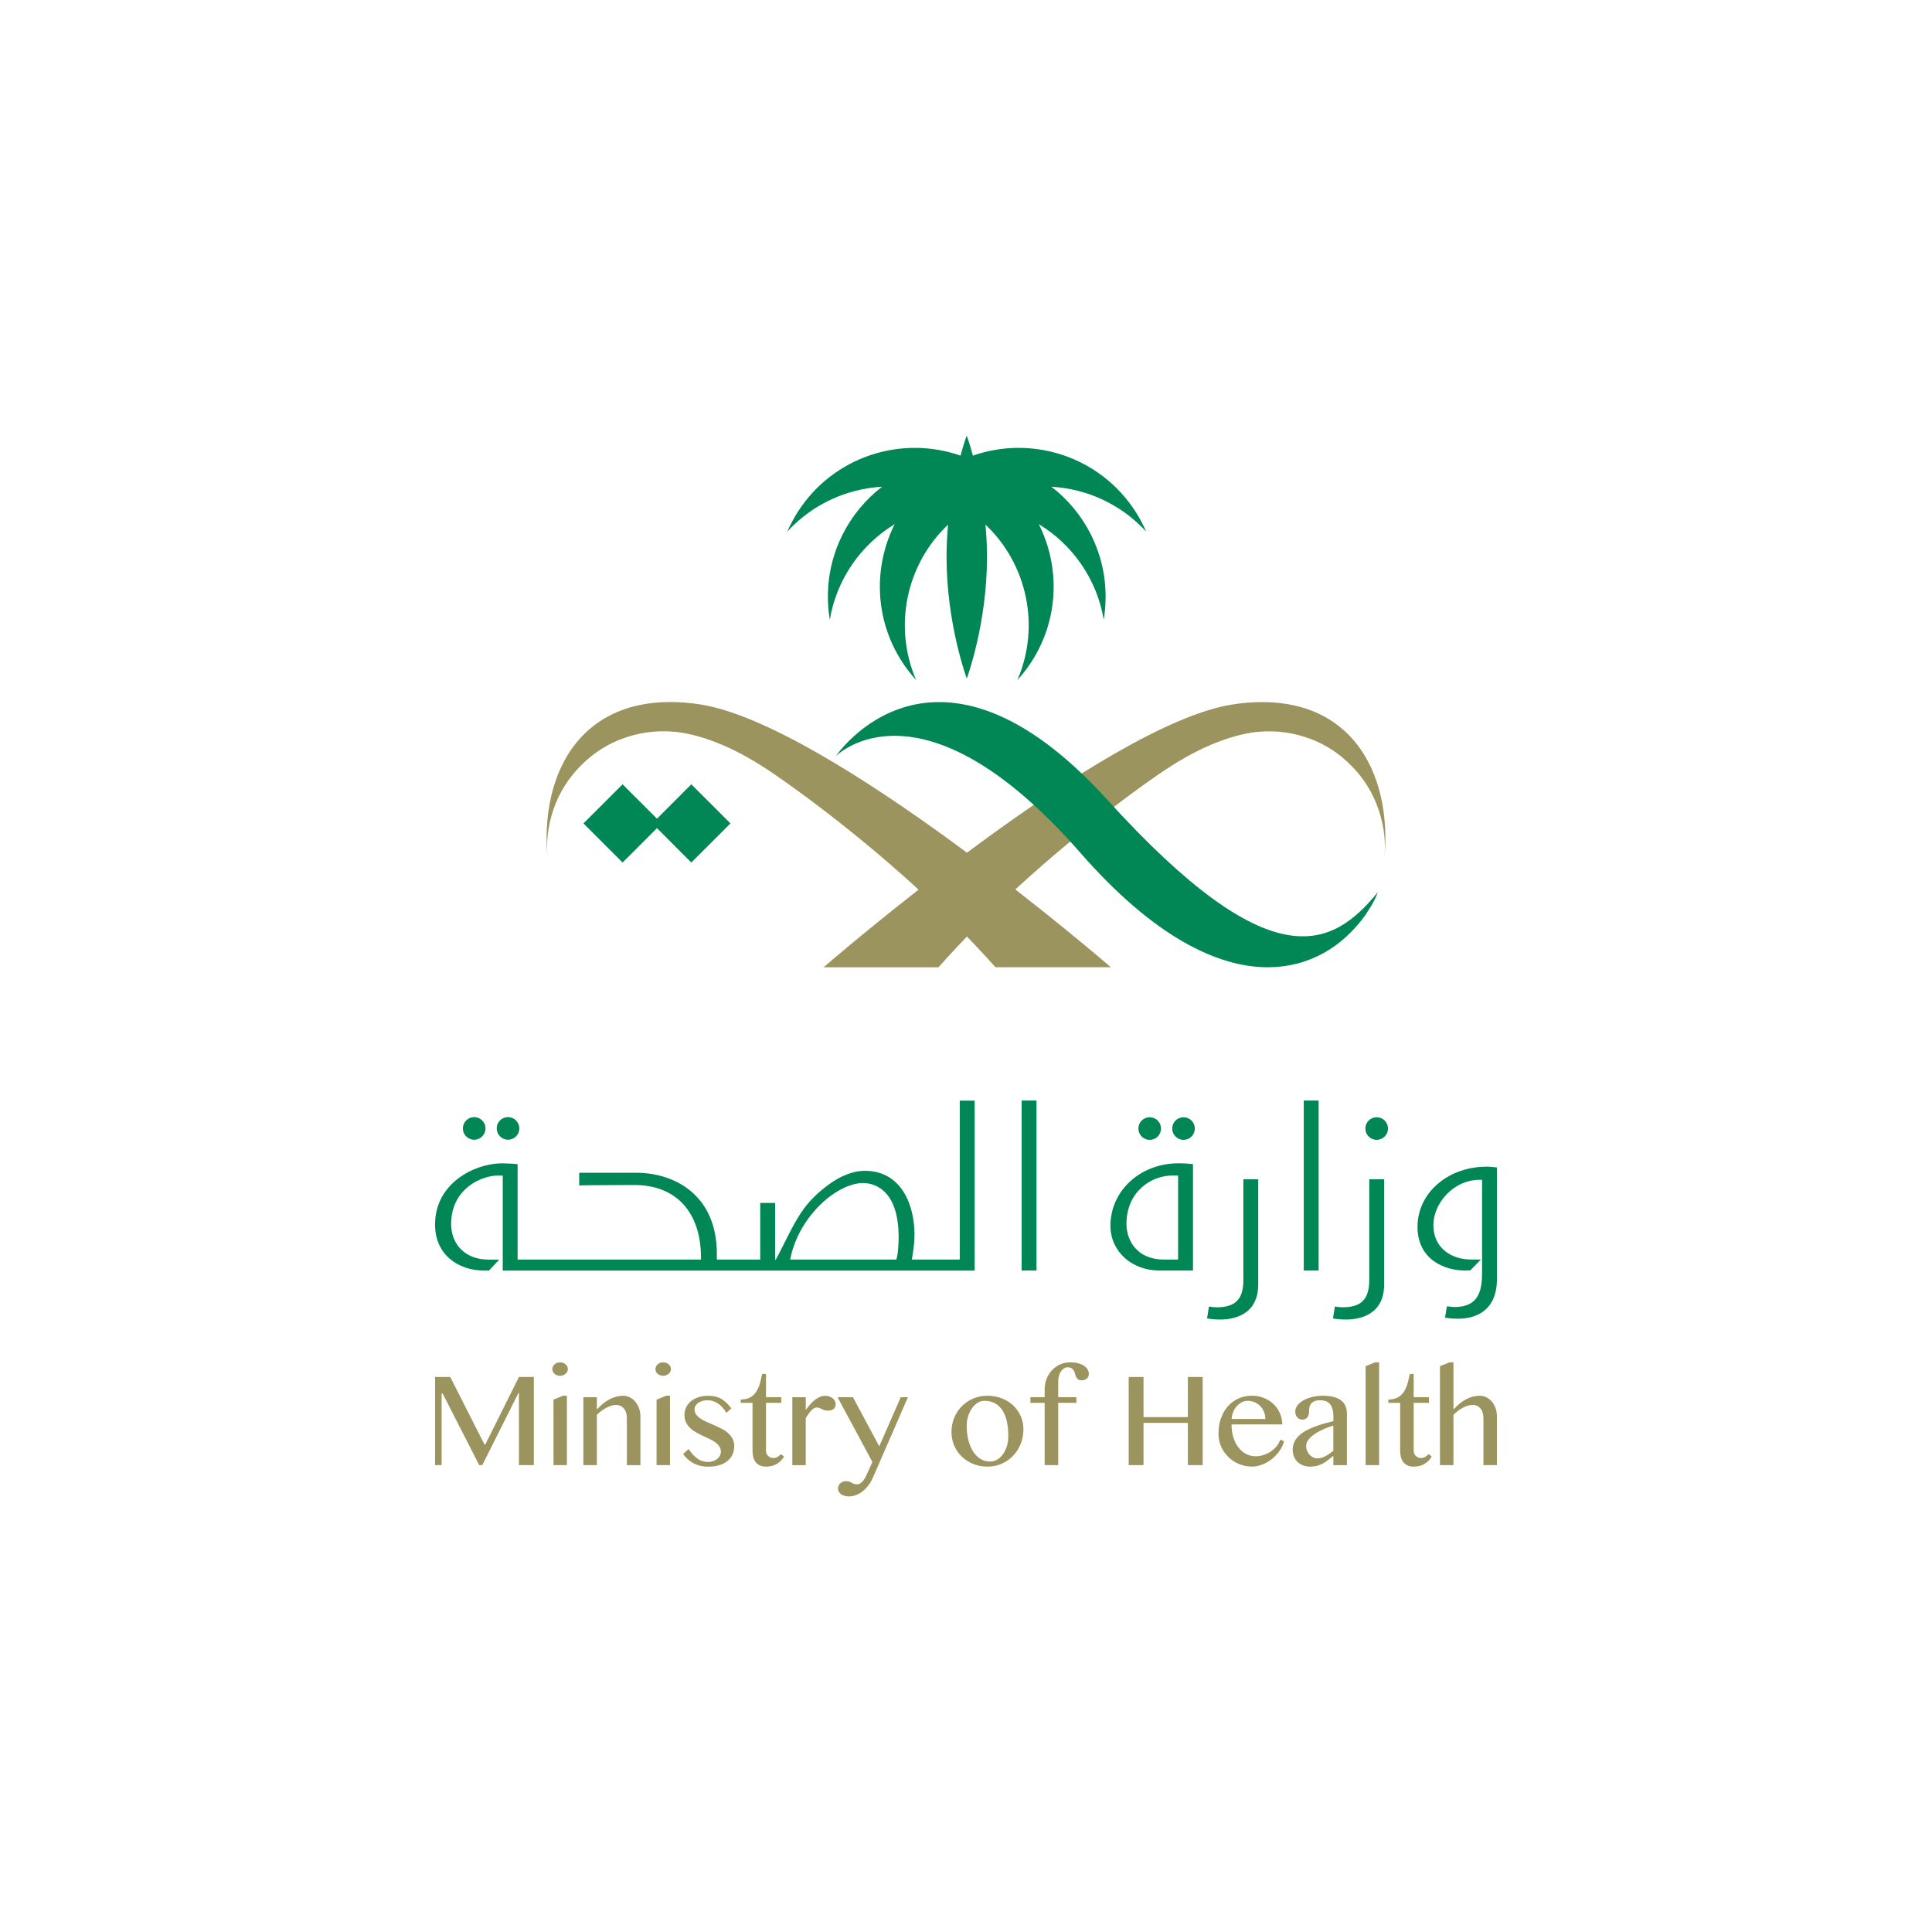 <?xml version="1.0" encoding="UTF-8"?>
<svg xmlns="http://www.w3.org/2000/svg" version="1.1" viewBox="0 0 621.29 621.29">
  <defs>
    <style>
      .cls-1, .cls-2 {
        fill-rule: evenodd;
      }

      .cls-1, .cls-3 {
        fill: #9b945f;
      }

      .cls-2, .cls-4 {
        fill: #008755;
      }
    </style>
  </defs>
  <!-- Generator: Adobe Illustrator 28.7.1, SVG Export Plug-In . SVG Version: 1.2.0 Build 142)  -->
  <g>
    <g id="Layer_1">
      <g>
        <path class="cls-3" d="M156.04,464.56h-.22l-11.04-21.76h-4.87v28.36h2.1v-23.06h.32l11.78,23.06h.98l11.63-23.22h.16v23.22h4.79v-28.36h-4.79l-10.84,21.76ZM177.99,450.09v21.06h4.32v-22.31h-1.26l-3.06,1.25ZM181.87,438.73c-.22-.2-.49-.35-.8-.47-.31-.12-.63-.17-.97-.17s-.66.05-.96.17c-.3.12-.56.27-.79.47-.22.2-.4.43-.54.69-.14.27-.2.55-.2.84s.07.58.2.85c.14.26.31.49.54.69s.49.35.79.46c.3.12.62.17.96.17s.66-.06.97-.17c.31-.11.57-.27.8-.46.22-.2.41-.43.54-.69.14-.27.2-.55.2-.85s-.07-.58-.2-.84c-.13-.26-.31-.49-.54-.69M204.32,450.78c-.49-.6-1.08-1.07-1.75-1.41-.67-.35-1.39-.52-2.15-.52-1.48,0-2.93.37-4.36,1.11-1.43.74-2.8,1.85-4.12,3.33v-3.99h-4.34v21.86h4.34v-16.2c.49-.47,1-.9,1.53-1.29.53-.39,1.06-.72,1.59-1,.53-.28,1.05-.49,1.57-.64.52-.15,1.01-.22,1.47-.22,1.03,0,1.85.37,2.51,1.12.65.75.98,1.84.98,3.28v14.96h4.36v-15.69c0-.91-.15-1.77-.44-2.57-.29-.81-.69-1.51-1.18-2.11M215.02,438.73c-.23-.2-.49-.35-.8-.47-.31-.12-.63-.17-.97-.17s-.66.05-.96.17c-.3.12-.56.27-.78.47-.22.2-.41.43-.54.69-.14.27-.2.55-.2.84s.07.58.2.85c.14.26.32.49.54.69s.49.35.78.46c.3.12.62.17.96.17s.66-.06.97-.17c.3-.11.56-.27.8-.46.22-.2.4-.43.53-.69.14-.27.21-.55.21-.85s-.07-.58-.21-.84c-.14-.26-.32-.49-.53-.69M211.14,450.09v21.06h4.32v-22.31h-1.26l-3.05,1.25ZM234.12,460.83c-.59-.53-1.27-.99-2.04-1.37-.76-.4-1.54-.76-2.34-1.11-.8-.35-1.58-.69-2.35-1.02-.76-.33-1.44-.7-2.04-1.09-.59-.4-1.08-.83-1.45-1.33-.36-.49-.55-1.06-.55-1.71,0-.39.1-.76.31-1.12.2-.36.48-.67.85-.93.37-.26.81-.47,1.33-.63.52-.15,1.08-.23,1.69-.23,1.17,0,2.26.33,3.29,1,1.03.67,1.95,1.68,2.78,3.04l1.59-1.43c-.65-.85-1.28-1.54-1.88-2.07-.61-.53-1.21-.94-1.82-1.23-.6-.29-1.22-.49-1.86-.59-.64-.11-1.32-.15-2.04-.15-1.08,0-2.09.15-3,.45-.92.31-1.71.73-2.37,1.28-.66.54-1.17,1.18-1.55,1.93-.37.75-.56,1.56-.56,2.44,0,.94.16,1.75.5,2.44.33.69.78,1.29,1.32,1.81.55.52,1.18.98,1.89,1.38.71.4,1.42.77,2.15,1.12.73.35,1.44.68,2.15,1.01.71.33,1.33.69,1.88,1.09.55.4.99.85,1.33,1.34.33.5.49,1.07.49,1.74,0,.41-.1.81-.3,1.2-.2.39-.49.74-.85,1.04-.36.3-.79.54-1.29.72-.5.18-1.05.28-1.65.28s-1.2-.08-1.74-.23c-.53-.16-1.05-.4-1.55-.73-.49-.34-.99-.76-1.48-1.28-.49-.52-1-1.16-1.53-1.91l-1.77,1.61c.65.85,1.32,1.55,2.01,2.08.69.53,1.37.94,2.06,1.23.69.29,1.36.49,2.04.59.67.11,1.33.16,1.96.16,1.4,0,2.63-.17,3.68-.51,1.05-.34,1.92-.8,2.62-1.39.7-.59,1.22-1.29,1.56-2.1.35-.8.52-1.67.52-2.59s-.18-1.71-.55-2.4c-.37-.68-.84-1.29-1.45-1.81M250.02,468.51c-.4.24-.84.36-1.34.36-.32,0-.63-.06-.92-.18-.29-.12-.54-.29-.75-.49-.21-.21-.38-.46-.5-.75-.12-.28-.18-.59-.18-.91v-15.41h4.91v-1.83h-4.91v-7.47h-1.24c-.22,1.11-.47,2.17-.75,3.16-.29.99-.68,1.87-1.18,2.61-.5.75-1.15,1.35-1.94,1.79-.79.44-1.79.66-3.02.66v1.07h3.79v15.41c0,.76.09,1.45.25,2.08.17.62.43,1.16.79,1.61.35.44.8.79,1.33,1.04.54.24,1.17.37,1.9.37,1.42,0,2.6-.29,3.57-.88.96-.58,1.74-1.37,2.32-2.38l-1.08-.73c-.3.36-.65.65-1.05.88M267.75,449.63c-.3-.24-.66-.43-1.07-.57-.41-.14-.85-.21-1.32-.21-.59,0-1.16.12-1.72.37-.56.24-1.11.58-1.64,1-.53.42-1.04.91-1.53,1.47-.49.56-.95,1.14-1.36,1.75v-4.13h-4.32v21.86h4.32v-15.14c.3-.49.6-.94.9-1.36.3-.41.59-.77.88-1.08.29-.3.58-.54.87-.71.29-.17.58-.25.87-.25.37,0,.67.05.92.15.24.1.49.22.73.35.23.13.5.25.79.35.29.1.68.15,1.17.15.79,0,1.4-.18,1.84-.54.44-.36.66-.89.66-1.6,0-.35-.09-.69-.27-1.01-.17-.32-.42-.6-.72-.84M282.74,465.09l-8.45-15.78h-4.95l11.2,20.82-1.47,3.28c-.17.39-.37.82-.59,1.28-.22.46-.47.88-.75,1.27-.28.39-.61.71-.96.97-.35.26-.75.39-1.2.39-.42,0-.76-.05-1-.15-.25-.1-.48-.22-.7-.35-.21-.13-.46-.24-.72-.35-.26-.1-.63-.15-1.09-.15-.39,0-.75.07-1.07.2-.32.13-.59.32-.81.53-.23.22-.4.47-.52.76-.12.29-.18.59-.18.89,0,.37.09.71.28,1.02.18.31.43.57.75.8.32.22.69.4,1.12.52.43.12.88.18,1.36.18.69,0,1.4-.12,2.12-.37.72-.25,1.43-.63,2.11-1.14.69-.51,1.34-1.16,1.95-1.94.62-.79,1.15-1.72,1.63-2.79l11.17-25.67h-2.32l-6.89,15.78ZM325.83,451.96c-1.03-.97-2.25-1.73-3.66-2.28-1.4-.56-2.94-.84-4.61-.84s-3.22.31-4.64.92c-1.42.61-2.64,1.44-3.67,2.5-1.03,1.05-1.83,2.28-2.41,3.7-.58,1.42-.86,2.94-.86,4.55s.29,2.97.86,4.33c.58,1.35,1.38,2.53,2.41,3.53,1.02,1.01,2.24,1.8,3.67,2.38,1.42.59,2.96.88,4.64.88s3.21-.31,4.61-.95c1.41-.63,2.63-1.49,3.66-2.58,1.03-1.09,1.83-2.37,2.42-3.82.57-1.46.86-3.02.86-4.68,0-1.49-.29-2.89-.86-4.2-.58-1.31-1.39-2.45-2.42-3.43M323.8,464.98c-.29,1-.69,1.86-1.21,2.6-.52.74-1.14,1.33-1.85,1.77-.72.44-1.5.66-2.35.66-1.18,0-2.24-.31-3.18-.91-.93-.6-1.73-1.42-2.36-2.46-.64-1.04-1.13-2.26-1.47-3.65-.34-1.4-.51-2.89-.51-4.48,0-1.1.16-2.14.47-3.11.31-.98.73-1.84,1.25-2.57.52-.74,1.13-1.31,1.81-1.73.68-.42,1.38-.63,2.12-.63,1.43,0,2.63.29,3.61.89.97.59,1.78,1.4,2.39,2.43.61,1.03,1.05,2.23,1.32,3.61.27,1.38.41,2.86.41,4.45,0,1.1-.14,2.14-.43,3.13M348.57,439.18c-.51-.33-1.15-.6-1.9-.79-.75-.19-1.62-.29-2.58-.29-1.13,0-2.19.22-3.18.67-.99.45-1.86,1.06-2.59,1.84-.74.78-1.32,1.7-1.74,2.75-.43,1.05-.64,2.18-.64,3.37v2.57h-4.58v1.83h4.58v20.03h4.36v-20.03h5.85v-1.83h-5.85v-5.19c0-.56.07-1.1.22-1.63.15-.53.36-1,.62-1.41.26-.41.58-.74.96-.99.37-.25.78-.38,1.21-.38.57,0,1.01.11,1.31.31.31.21.54.46.71.78.16.31.29.65.38,1.01.09.36.2.7.35,1.01.15.31.37.57.64.77.28.2.69.3,1.21.3.3,0,.59-.05.85-.14.27-.09.51-.23.72-.41.2-.18.37-.39.49-.64.12-.25.18-.54.18-.87,0-.51-.14-1-.41-1.45-.27-.45-.67-.85-1.18-1.18M381.99,455.72h-14.26v-12.92h-4.77v28.36h4.77v-13.6h14.26v13.6h4.77v-28.36h-4.77v12.92ZM410.65,464.93c-.5.65-1.1,1.22-1.8,1.71-.71.5-1.49.9-2.37,1.2-.87.31-1.78.46-2.73.46-1.13,0-2.16-.26-3.11-.77-.95-.51-1.77-1.23-2.45-2.14-.68-.91-1.21-1.99-1.59-3.25-.38-1.25-.57-2.61-.57-4.08h16.32c0-1.22-.24-2.39-.72-3.5-.48-1.12-1.14-2.1-1.99-2.94-.86-.85-1.88-1.52-3.08-2.03-1.2-.5-2.51-.75-3.96-.75-1.61,0-3.09.31-4.41.92-1.33.61-2.46,1.46-3.4,2.54-.94,1.08-1.66,2.38-2.18,3.87-.52,1.49-.77,3.11-.77,4.87,0,1.46.28,2.84.84,4.12.56,1.28,1.33,2.4,2.3,3.35.97.96,2.11,1.72,3.41,2.27,1.3.56,2.68.84,4.17.84,1.13,0,2.24-.21,3.35-.65,1.11-.43,2.12-1,3.05-1.74.93-.73,1.75-1.59,2.45-2.57.7-.98,1.2-2.03,1.52-3.17l-1.24-.55c-.2.68-.55,1.34-1.05,1.98M396.61,453.98c.3-.71.69-1.33,1.16-1.84.47-.51,1.01-.92,1.61-1.22.6-.3,1.23-.45,1.88-.45.79,0,1.52.15,2.21.45.69.3,1.28.71,1.79,1.23.51.53.91,1.14,1.21,1.86.29.72.44,1.48.44,2.31l-10.86-.02c.07-.83.25-1.6.56-2.31M431.4,450.43c-.61-.5-1.41-.89-2.4-1.17-.99-.28-2.21-.42-3.65-.42-1.18,0-2.31.13-3.38.4-1.08.26-2.01.62-2.81,1.08-.8.45-1.44.99-1.92,1.62-.47.62-.71,1.3-.71,2.01,0,.37.05.71.16,1.02.11.31.27.58.47.81.2.23.45.41.72.54.28.13.59.19.93.19.44,0,.79-.08,1.07-.24.28-.16.5-.38.66-.64.16-.26.28-.57.34-.92.06-.35.09-.72.09-1.1,0-.41.05-.81.15-1.21s.27-.76.54-1.07c.26-.32.63-.57,1.09-.75.46-.19,1.06-.29,1.8-.29.65,0,1.24.1,1.76.27.52.18.97.48,1.34.91.37.42.65.97.85,1.66.19.69.29,1.53.29,2.52v1.36c-.98.25-1.98.51-3.01.79-1.03.28-2.02.61-2.99.98-.96.36-1.88.78-2.74,1.24-.86.46-1.62.99-2.26,1.59-.65.6-1.16,1.28-1.53,2.03-.37.76-.56,1.6-.56,2.54,0,.77.13,1.49.39,2.16.26.67.63,1.24,1.12,1.72.49.49,1.08.88,1.77,1.15.69.28,1.47.42,2.32.42.92,0,1.74-.11,2.44-.31.7-.22,1.34-.49,1.91-.83.58-.34,1.12-.71,1.61-1.12.49-.4,1.01-.8,1.52-1.2v2.99h4.36v-16.51c0-.87-.14-1.66-.41-2.38s-.72-1.33-1.33-1.83M428.77,466.57c-.44.33-.86.64-1.28.93-.41.29-.83.54-1.24.76-.42.22-.85.39-1.28.52-.44.14-.91.19-1.4.19-.46,0-.91-.11-1.33-.32-.43-.21-.8-.49-1.13-.85-.33-.36-.59-.78-.79-1.26-.2-.48-.29-.98-.29-1.51s.13-1.01.38-1.49c.26-.47.61-.92,1.05-1.34.44-.42.96-.82,1.54-1.19.58-.37,1.2-.72,1.85-1.04.64-.32,1.3-.61,1.98-.87.67-.26,1.32-.49,1.94-.69v8.16ZM439.15,439.33v31.82h4.34v-33.06h-1.24l-3.1,1.24ZM458.31,468.51c-.41.24-.85.36-1.34.36-.32,0-.63-.06-.93-.18-.29-.12-.54-.29-.75-.49s-.38-.46-.5-.75c-.12-.28-.18-.59-.18-.91v-15.41h4.91v-1.83h-4.91v-7.47h-1.25c-.21,1.11-.47,2.17-.75,3.16-.29.99-.68,1.87-1.18,2.61-.5.75-1.15,1.35-1.94,1.79-.79.44-1.79.66-3.02.66v1.07h3.79v15.41c0,.76.09,1.45.25,2.08.17.62.43,1.16.79,1.61.35.44.8.79,1.34,1.04.54.24,1.17.37,1.9.37,1.42,0,2.6-.29,3.57-.88.96-.58,1.74-1.37,2.32-2.38l-1.08-.73c-.3.36-.65.65-1.05.88M480.95,452.88c-.29-.81-.67-1.51-1.17-2.11-.5-.6-1.09-1.07-1.75-1.41-.67-.35-1.39-.52-2.15-.52-1.48,0-2.94.37-4.36,1.11-1.42.74-2.8,1.85-4.12,3.33v-15.19h-1.24l-3.1,1.24v31.82h4.34v-16.2c.49-.47,1-.9,1.51-1.29.53-.39,1.06-.72,1.58-1,.53-.28,1.05-.49,1.57-.64.52-.15,1.01-.22,1.47-.22,1.04,0,1.88.37,2.53,1.12.65.75.98,1.84.98,3.28v14.96h4.34v-15.69c0-.91-.14-1.77-.43-2.57"/>
        <path class="cls-4" d="M308.64,405.05h-15.41l.16-.95c.48-2.7.69-5.52.69-7.11,0-9.45-4.18-20.48-15.96-20.48-4.04,0-7.94,1.82-11.16,4.09-3.68,2.6-6.99,5.76-9.46,9.54-2.8,4.27-4.91,9.05-7.29,13.56-.24.45-.48.9-.71,1.35h-.24v-18.21h-4.79v18.21h-13.95v-1.82c0-19.26-13.94-26.09-25.88-26.09h-18.38v4.07c1.34-.1,16.97-.14,17.76-.14,13.33,0,21.33,8.66,21.4,23.17v.81s-58.97,0-58.97,0v-30.67c-1.4-.16-3.89-.28-4.97-.28-8.71,0-21.58,6.26-21.58,19.7,0,4.5,1.62,8.3,4.7,10.96,2.84,2.47,6.79,3.83,11.12,3.83h1.52l3.04-3.25.26-.28h-3.5c-7.15,0-11.96-4.62-11.96-11.49,0-6.34,3.07-10.07,5.64-12.09,3.24-2.54,7.03-3.44,9.29-3.44h1.66v30.56h151.76v-54.67h-4.79v51.14ZM288.41,404.44l-.15.61h-34.17l.22-.98c2.98-13.3,14.95-23.63,23.26-23.63,2.68,0,11.41,1.26,11.41,17.4,0,1.01-.04,4.47-.57,6.59M328.54,408.58h4.78v-54.67h-4.78v54.67ZM152.49,366.51c2.01,0,3.64-1.63,3.64-3.63s-1.63-3.64-3.64-3.64-3.64,1.63-3.64,3.64,1.63,3.63,3.64,3.63M369.72,366.55c2.01,0,3.64-1.63,3.64-3.64s-1.63-3.63-3.64-3.63-3.64,1.62-3.64,3.63,1.63,3.64,3.64,3.64M163.37,366.51c2.01,0,3.64-1.63,3.64-3.63s-1.63-3.64-3.64-3.64-3.64,1.63-3.64,3.64,1.63,3.63,3.64,3.63M419.26,408.58h4.78v-54.67h-4.78v54.67ZM357.09,394.18c0,8.2,6.79,14.4,15.81,14.4h10.74v-34.21c-1.37-.18-2.93-.28-4.66-.28-12.28,0-21.89,8.82-21.89,20.08M378.85,405.05h-4.56c-8.32,0-12.04-5.77-12.04-11.49,0-10.09,7.65-15.54,14.85-15.54h1.75v27.02ZM442.71,359.28c-2.01,0-3.64,1.62-3.64,3.63s1.63,3.64,3.64,3.64,3.64-1.63,3.64-3.64-1.63-3.63-3.64-3.63M478.06,375.18c-12.46,0-22.22,8.48-22.22,19.31s9.08,14.08,15.19,14.08c.85,0,1.46-.02,1.8-.05l2.38-2.44,1.02-1.05h-3.17c-6.03,0-12.12-3.43-12.12-11.09,0-6.86,6.35-14.53,14.85-14.53h.81v29.88c0,5.72-1.07,11.02-8.84,11.02-.67,0-1.54-.1-2.46-.25l-.61,3.65c1.15.23,2.39.36,4.31.36,3.73,0,12.38-1.25,12.38-12.76v-35.87c-1.34-.19-2.4-.28-3.33-.28M440.32,411.57c0,6.27-2.52,8.83-8.68,8.83-.65,0-1.62-.11-2.38-.24l-.6,3.83c1.95.28,2.77.34,4.3.34,3.65,0,12.15-1.1,12.15-11.29v-33.8h-4.78v32.33ZM380.6,359.28c-2.01,0-3.64,1.62-3.64,3.63s1.63,3.64,3.64,3.64,3.63-1.63,3.63-3.64-1.63-3.63-3.63-3.63M399.84,411.57c0,6.27-2.52,8.83-8.69,8.83-.64,0-1.61-.11-2.38-.24l-.6,3.83c1.95.28,2.77.34,4.31.34,3.65,0,12.14-1.1,12.14-11.29v-33.8h-4.78v32.33Z"/>
        <g>
          <path class="cls-1" d="M379.04,244.83c-2.82,1.72-5.67,3.61-7.15,4.64-4.6,3.22-9.24,6.61-13.87,10.15-20.46,15.61-40.73,33.91-56.22,51.44h-36.95s90.44-78.57,131.96-84.59c37-5.37,51.35,21.57,48.3,50.57.37-3.56.32-7.18-.22-10.4-1.3-7.76-4.59-14.13-9.09-19.09-3.65-4.02-8.18-7.57-14.25-9.88-5.23-1.99-10.88-2.89-16.96-2.32,0,0-10.64.44-25.54,9.49"/>
          <path class="cls-1" d="M242.54,244.81c2.84,1.72,5.7,3.61,7.18,4.64,4.62,3.22,9.28,6.61,13.93,10.15,20.56,15.61,40.91,33.91,56.47,51.44h37.12s-90.85-78.57-132.55-84.59c-37.17-5.37-51.58,21.57-48.52,50.57-.38-3.56-.32-7.18.22-10.4,1.31-7.76,4.61-14.13,9.14-19.09,3.66-4.02,8.22-7.57,14.32-9.88,5.25-1.99,10.93-2.89,17.04-2.32,0,0,10.69.44,25.65,9.49"/>
          <polygon class="cls-4" points="234.9 264.79 222.31 252.22 211.27 263.27 200.21 252.22 187.62 264.79 200.21 277.37 211.27 266.32 222.31 277.37 234.9 264.79"/>
          <path class="cls-4" d="M368.59,170.98c-.96-2.24-2.12-4.43-3.49-6.54-11.41-17.66-33.2-24.58-52.23-17.92-1.12-4.08-1.99-6.46-1.99-6.46,0,0-.89,2.37-2,6.46-19.02-6.66-40.81.26-52.22,17.92-1.36,2.11-2.53,4.31-3.49,6.54,8.02-8.81,19.07-13.8,30.49-14.46-10.6,8.16-17.43,20.97-17.43,35.36,0,2.53.21,4.99.62,7.4,2.18-13.02,10.01-24.12,20.87-30.73-6.86,13.66-6.54,30.5,2.36,44.27,1.38,2.12,2.89,4.08,4.54,5.88-7.42-17.14-3.27-37.19,10.26-49.99-.31,3.32-.49,6.81-.49,10.42,0,21.59,6.51,39.07,6.51,39.07,0,0,6.5-17.49,6.5-39.07,0-3.6-.18-7.09-.49-10.42,13.53,12.81,17.68,32.85,10.25,49.99,1.65-1.8,3.17-3.77,4.54-5.88,8.9-13.77,9.22-30.62,2.35-44.27,10.88,6.61,18.71,17.71,20.88,30.73.41-2.4.61-4.87.61-7.4,0-14.4-6.84-27.2-17.43-35.36,11.42.66,22.46,5.65,30.5,14.46"/>
          <path class="cls-2" d="M268.79,243.17s31.67-47.27,87.32,14.05c52.42,57.75,72.07,48.02,86.98,29.67,0,0-.8,2.25-2.13,4.41-1.04,1.67-1.64,2.63-1.85,2.93-7.41,10.29-17.99,16.68-31.01,16.82-16.69.18-37.39-10.18-60.57-36.69-51.58-58.98-78.73-31.2-78.73-31.2"/>
        </g>
      </g>
    </g>
  </g>
</svg>